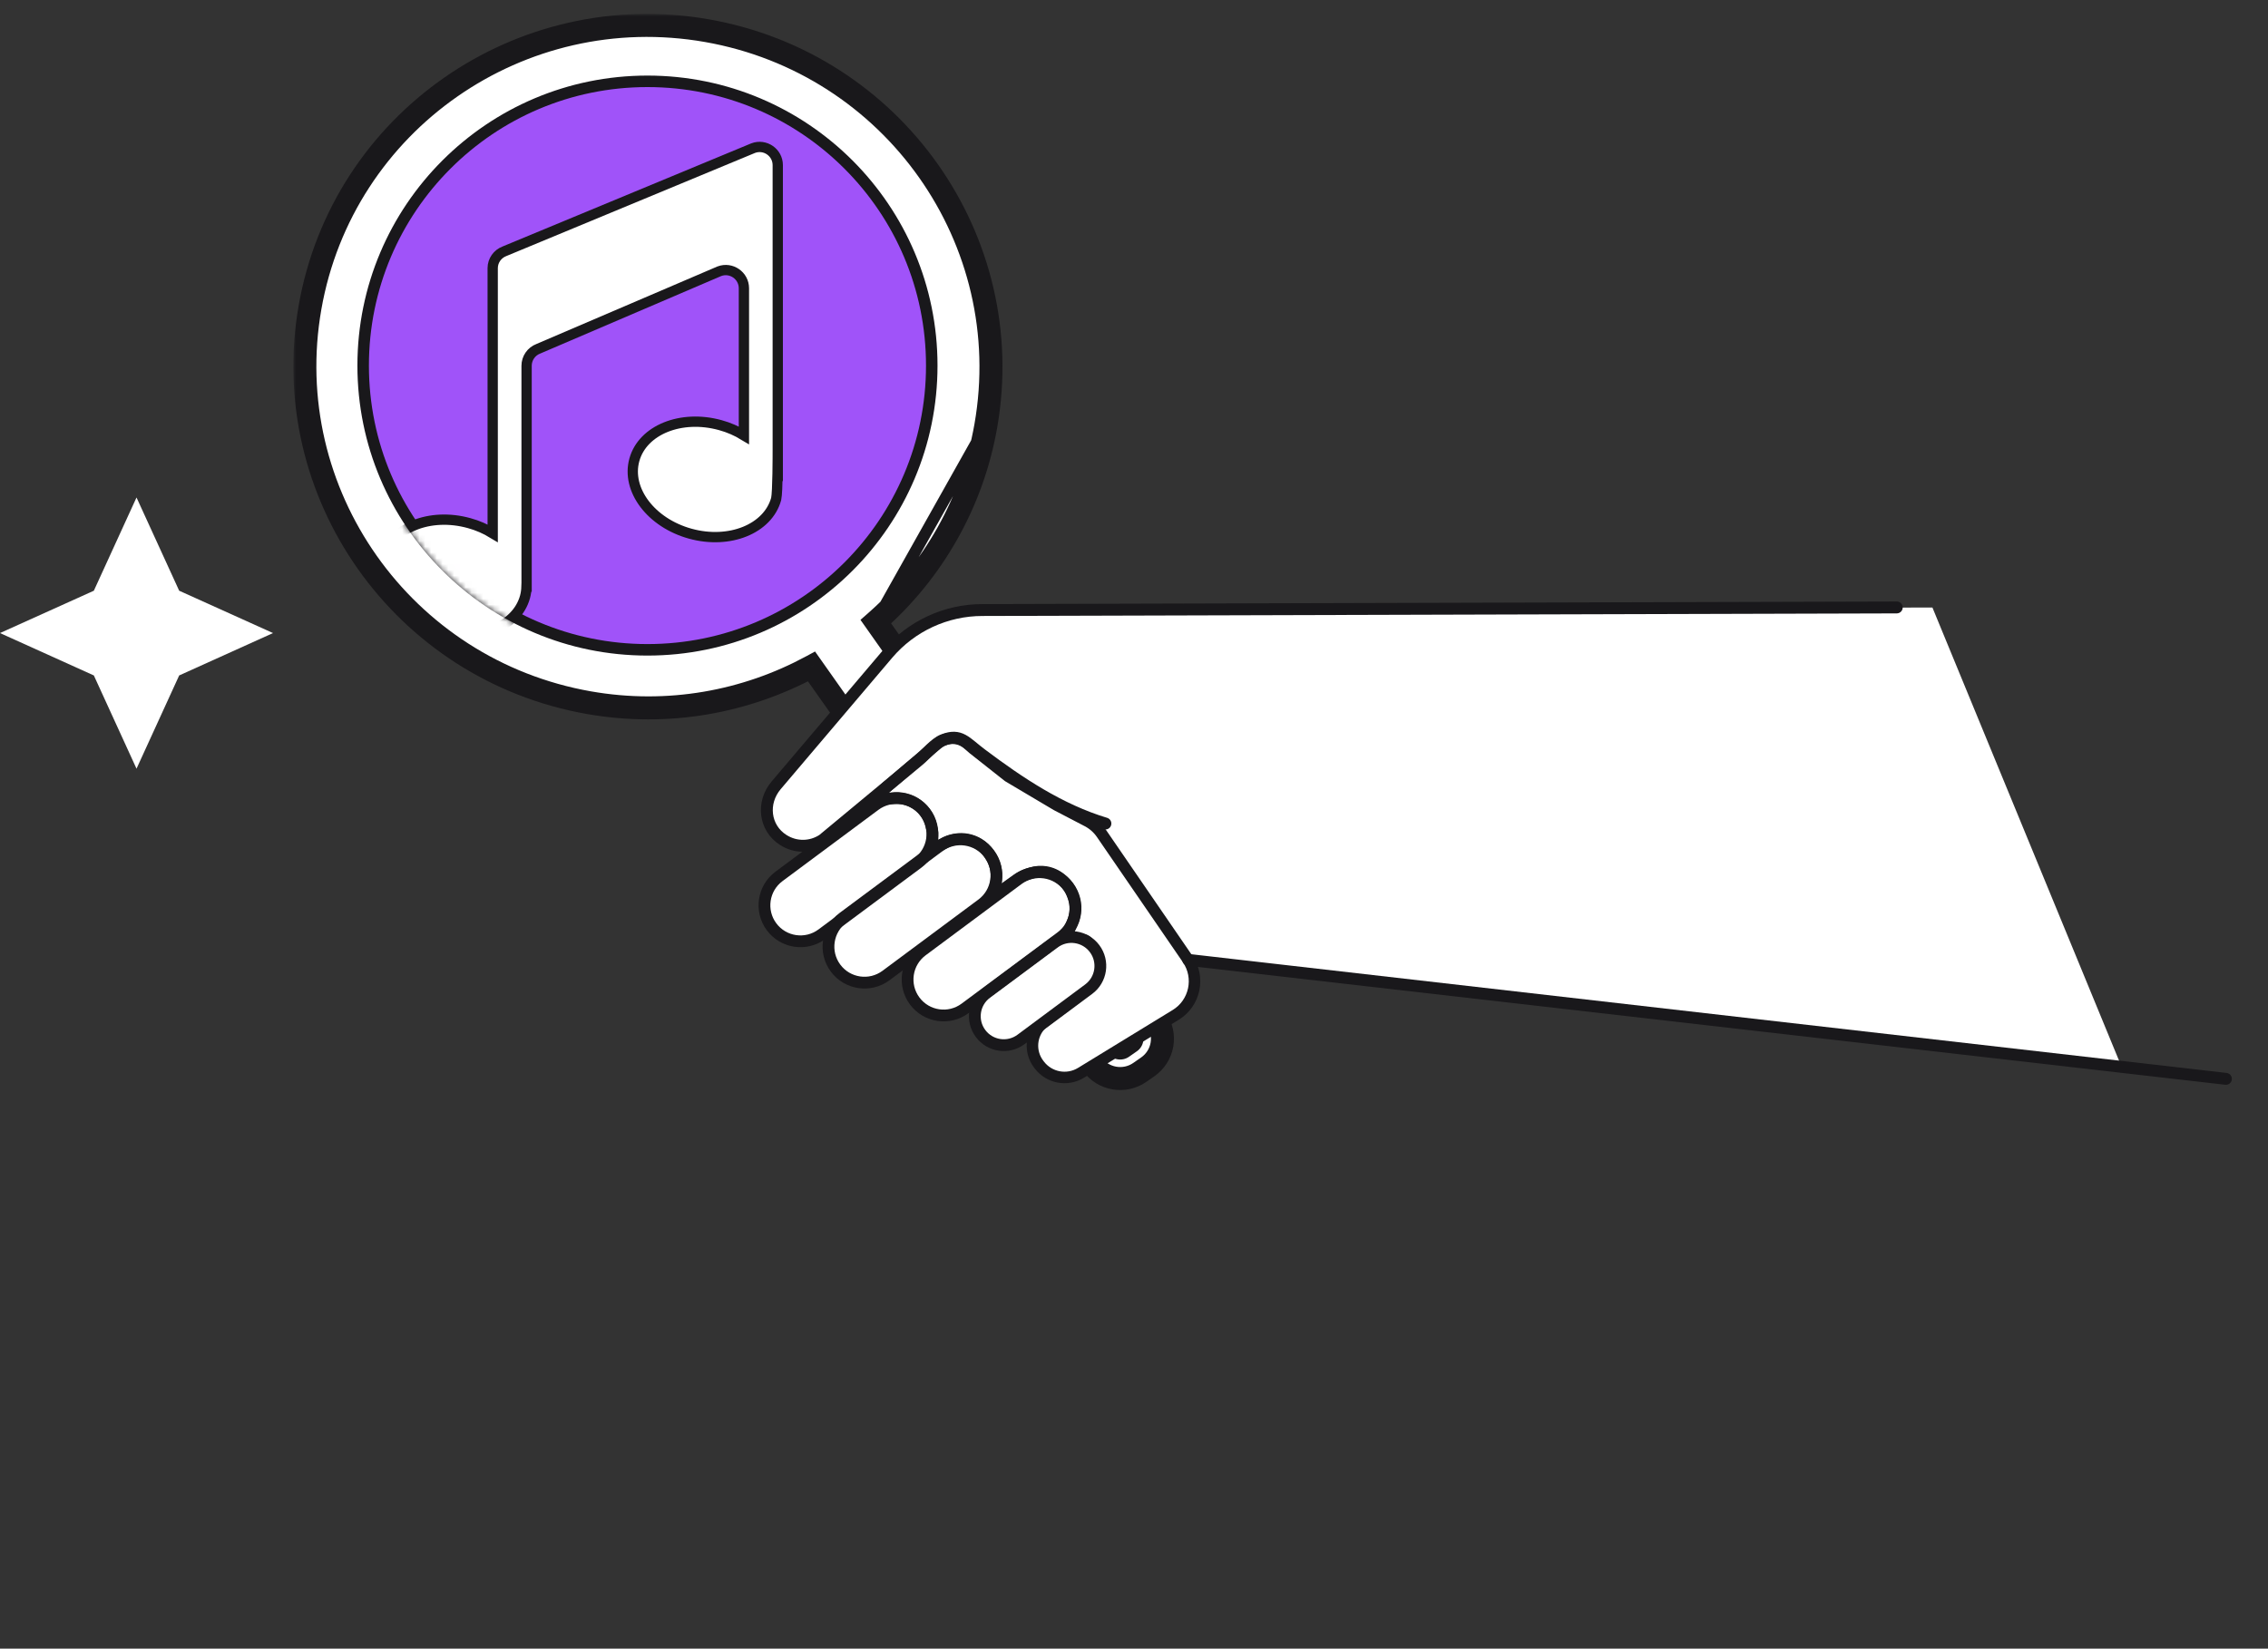 <svg width="392" height="285" viewBox="0 0 392 285" fill="none" xmlns="http://www.w3.org/2000/svg">
<rect x="0" y="0" width="392" height="285" fill="#333333" stroke="none"/>
<path d="M30.969 102.117L23.595 86L16.22 102.117L0 109.437L16.22 116.764L23.595 132.882L30.969 116.764L47.19 109.437L30.969 102.117Z" fill="white"/>
<path d="M196.334 178.61L145.584 106.684C156.463 98.394 163.809 86.337 166.166 72.901C171.391 43.15 151.367 14.77 121.442 9.515C91.518 4.26 63.022 24.119 57.798 53.87C52.573 83.621 72.597 112.001 102.522 117.256C116.6 119.728 130.323 116.59 141.494 109.535L192.244 181.461C192.772 182.21 193.811 182.392 194.564 181.868L195.929 180.916C196.108 180.792 196.26 180.633 196.378 180.45C196.495 180.266 196.575 180.062 196.612 179.848C196.65 179.633 196.645 179.414 196.597 179.201C196.549 178.989 196.46 178.788 196.334 178.61ZM62.724 54.735C67.473 27.688 93.377 9.635 120.582 14.413C147.788 19.19 165.99 44.988 161.241 72.036C156.491 99.084 130.587 117.136 103.382 112.358C76.176 107.581 57.974 81.783 62.724 54.735Z" fill="white"/>
<mask id="path-3-outside-1_70_10580" maskUnits="userSpaceOnUse" x="50.691" y="2.392" width="153" height="187" fill="black">
<rect fill="white" x="50.691" y="2.392" width="153" height="187"/>
<path fill-rule="evenodd" clip-rule="evenodd" d="M151.379 107.469L199.834 176.142C200.283 176.779 200.604 177.5 200.775 178.263C200.947 179.027 200.966 179.817 200.83 180.588C200.695 181.359 200.408 182.095 199.987 182.754C199.566 183.413 199.019 183.982 198.378 184.428L197.014 185.379C194.33 187.249 190.635 186.6 188.75 183.928L140.264 115.212C128.928 121.34 115.512 123.881 101.785 121.471C69.555 115.811 47.948 85.232 53.586 53.13C59.223 21.028 89.956 -0.36 122.185 5.3C154.415 10.96 176.022 41.539 170.385 73.641M151.379 107.469C161.352 98.696 168.078 86.782 170.385 73.641Z"/>
</mask>
<path fill-rule="evenodd" clip-rule="evenodd" d="M151.379 107.469L199.834 176.142C200.283 176.779 200.604 177.5 200.775 178.263C200.947 179.027 200.966 179.817 200.83 180.588C200.695 181.359 200.408 182.095 199.987 182.754C199.566 183.413 199.019 183.982 198.378 184.428L197.014 185.379C194.33 187.249 190.635 186.6 188.75 183.928L140.264 115.212C128.928 121.34 115.512 123.881 101.785 121.471C69.555 115.811 47.948 85.232 53.586 53.13C59.223 21.028 89.956 -0.36 122.185 5.3C154.415 10.96 176.022 41.539 170.385 73.641M151.379 107.469C161.352 98.696 168.078 86.782 170.385 73.641Z" fill="white"/>
<path d="M196.6 179.201L195.63 179.419L195.63 179.419L196.6 179.201ZM196.615 179.847L195.636 179.676L196.615 179.847ZM196.381 180.45L195.543 179.914L195.543 179.914L196.381 180.45ZM195.932 180.916L195.364 180.101L195.364 180.101L195.932 180.916ZM194.567 181.868L193.998 181.052L193.998 181.052L194.567 181.868ZM169.518 73.154L150.512 106.982L152.245 107.956L171.251 74.127L169.518 73.154ZM197.57 178.983C197.493 178.643 197.35 178.321 197.149 178.037L195.525 179.183C195.575 179.255 195.611 179.335 195.63 179.419L197.57 178.983ZM197.594 180.019C197.655 179.676 197.646 179.324 197.57 178.983L195.63 179.419C195.649 179.504 195.651 179.591 195.636 179.676L197.594 180.019ZM197.218 180.985C197.406 180.691 197.534 180.363 197.594 180.019L195.636 179.676C195.621 179.76 195.59 179.841 195.543 179.914L197.218 180.985ZM196.5 181.732C196.787 181.533 197.031 181.279 197.218 180.985L195.543 179.914C195.496 179.987 195.436 180.051 195.364 180.101L196.5 181.732ZM195.135 182.684L196.501 181.732L195.364 180.101L193.998 181.052L195.135 182.684ZM191.434 182.034C192.278 183.23 193.934 183.52 195.135 182.684L193.998 181.052C193.695 181.264 193.272 181.19 193.059 180.887L191.434 182.034ZM169.518 73.154L150.512 106.982L152.245 107.956L171.251 74.128L169.518 73.154ZM199.834 176.142L198.209 177.288L198.209 177.288L199.834 176.142ZM151.379 107.469L150.065 105.976L148.724 107.156L149.754 108.615L151.379 107.469ZM200.775 178.263L202.715 177.827L202.715 177.827L200.775 178.263ZM200.83 180.588L202.789 180.932L200.83 180.588ZM199.987 182.754L201.662 183.825L201.662 183.825L199.987 182.754ZM198.378 184.428L197.242 182.796L197.242 182.797L198.378 184.428ZM197.014 185.379L195.877 183.748L195.877 183.748L197.014 185.379ZM188.75 183.928L187.125 185.074L187.125 185.074L188.75 183.928ZM140.264 115.212L141.889 114.066L140.872 112.623L139.319 113.463L140.264 115.212ZM101.785 121.471L101.441 123.429L101.785 121.471ZM53.586 53.13L51.627 52.786L53.586 53.13ZM122.185 5.3L122.529 3.342L122.185 5.3ZM201.458 174.996L153.003 106.323L149.754 108.615L198.209 177.288L201.458 174.996ZM202.715 177.827C202.486 176.808 202.058 175.846 201.458 174.995L198.209 177.288C198.508 177.713 198.722 178.192 198.836 178.699L202.715 177.827ZM202.789 180.932C202.969 179.902 202.944 178.847 202.715 177.827L198.836 178.699C198.95 179.206 198.962 179.731 198.872 180.244L202.789 180.932ZM201.662 183.825C202.225 182.945 202.608 181.961 202.789 180.932L198.872 180.244C198.782 180.756 198.591 181.245 198.311 181.684L201.662 183.825ZM199.515 186.059C200.37 185.464 201.1 184.705 201.662 183.825L198.311 181.684C198.031 182.122 197.668 182.5 197.242 182.796L199.515 186.059ZM198.15 187.01L199.515 186.059L197.242 182.797L195.877 183.748L198.15 187.01ZM187.125 185.074C189.641 188.64 194.57 189.505 198.15 187.01L195.877 183.748C194.091 184.993 191.629 184.56 190.374 182.782L187.125 185.074ZM138.64 116.358L187.125 185.074L190.374 182.782L141.889 114.066L138.64 116.358ZM101.441 123.429C115.629 125.921 129.497 123.292 141.21 116.961L139.319 113.463C128.359 119.387 115.396 121.842 102.129 119.512L101.441 123.429ZM51.627 52.786C45.798 85.981 68.141 117.581 101.441 123.429L102.129 119.512C70.97 114.041 50.098 84.483 55.544 53.474L51.627 52.786ZM122.529 3.342C89.23 -2.506 57.457 19.591 51.627 52.786L55.544 53.474C60.989 22.464 90.683 1.787 121.842 7.259L122.529 3.342ZM172.343 73.984C178.172 40.79 155.829 9.19 122.529 3.342L121.842 7.259C153 12.73 173.872 42.287 168.426 73.297L172.343 73.984ZM152.692 108.962C163.003 99.892 169.958 87.573 172.343 73.985L168.426 73.297C166.199 85.99 159.702 97.5 150.065 105.976L152.692 108.962Z" fill="#19181B" mask="url(#path-3-outside-1_70_10580)"/>
<circle cx="111.907" cy="63.197" r="49.138" fill="#A053F9" stroke="#19181B" stroke-width="1.988"/>
<path d="M366.484 183.91L204.305 165.293C205.27 166.478 203.396 167.308 204.305 168.433C206.178 170.742 205.034 172.266 202.514 173.829L186.325 183.487C184.144 184.838 184.163 184.129 182.632 182.066L180.928 177.948L175.988 179.957C173.825 181.176 171.047 180.616 169.526 178.575C167.88 176.362 168.342 173.221 170.554 171.575L170.513 171.513L166.854 174.227C164.1 176.278 160.197 175.7 158.146 172.946C156.095 170.193 156.673 166.289 159.426 164.239L153.186 168.558C150.433 170.608 146.529 170.031 144.478 167.277C142.428 164.523 143.072 160.716 145.832 158.658L142.126 161.412C139.372 163.463 135.469 162.886 133.418 160.132C131.367 157.378 131.945 153.475 134.698 151.424L142.598 145.559C140.577 146.896 137.544 146.592 135.395 145.219C132.11 143.121 131.639 138.74 134.159 135.768L153.439 113.043C157.519 108.227 163.508 105.455 169.82 105.464L333.998 105.02" fill="white"/>
<path d="M179.636 184.108L179.532 183.972C177.9 181.835 178.134 178.814 180.075 176.954L186.324 172.267L188.63 170.262C189.251 169.722 189.664 168.983 189.8 168.172C189.849 167.873 189.861 167.57 189.833 167.269L189.709 165.907C189.632 165.059 189.275 164.26 188.694 163.637L187.915 162.803C187.715 162.589 187.437 162.463 187.143 162.454L184.518 162.377C184.062 162.364 183.926 161.749 184.335 161.545C184.427 161.499 184.5 161.422 184.541 161.327L185.351 159.46C185.975 158.019 186.013 156.392 185.456 154.924L185.337 154.612C184.96 153.617 184.332 152.737 183.515 152.056L183.355 151.922C182.603 151.295 181.695 150.884 180.728 150.731C179.924 150.604 179.103 150.66 178.323 150.894L177.75 151.066C177.033 151.281 176.356 151.613 175.747 152.048L170.702 155.651C171.523 154.921 172.036 153.906 172.135 152.812L172.207 152.019C172.336 150.6 171.983 149.179 171.205 147.986L170.984 147.648C170.518 146.933 169.9 146.329 169.174 145.879C167.963 145.13 166.519 144.85 165.115 145.095L165.058 145.104C164.376 145.223 163.72 145.459 163.119 145.803L162.108 146.381C162.062 146.407 162.022 146.44 161.988 146.48C161.713 146.801 161.187 146.606 161.187 146.184V143.997C161.187 143.908 161.178 143.82 161.159 143.733L160.959 142.8C160.565 140.962 159.345 139.409 157.652 138.592C156.711 138.138 155.668 137.933 154.625 137.998L154.021 138.036C153.97 138.039 153.919 138.046 153.869 138.057C152.901 138.268 152.242 137.1 152.924 136.38L153.234 136.053L157.211 132.644L162.012 128.582C162.497 128.171 163.071 127.881 163.689 127.734C164.97 127.429 166.319 127.766 167.306 128.637L168.146 129.378L174.253 134.206L182.632 139.177L187.939 141.942C188.93 142.458 189.779 143.209 190.411 144.13L205.266 165.775C207.475 168.995 206.534 173.41 203.202 175.448L186.842 185.455C184.45 186.919 181.338 186.337 179.636 184.108Z" fill="white" stroke="#19181B" stroke-width="1.988"/>
<path d="M327.835 105.008L325.142 105.016L248.822 105.232L169.81 105.456C163.505 105.454 157.516 108.226 153.428 113.035L134.148 135.76C131.628 138.732 132.093 143.121 135.385 145.211C137.533 146.584 140.198 146.511 142.219 145.174C147.749 140.582 153.287 135.996 158.81 131.411C159.987 130.44 161.575 128.484 163.007 127.928C166.013 126.76 166.833 128.293 169.676 130.423C176.221 135.337 183.158 139.976 191.058 142.363" stroke="#19181B" stroke-width="2.056" stroke-linecap="round" stroke-linejoin="round"/>
<path d="M142.068 161.492C139.307 163.544 135.406 162.971 133.355 160.211C131.305 157.452 131.881 153.552 134.643 151.499L151.22 139.181C153.981 137.129 157.882 137.702 159.933 140.462C161.983 143.221 161.406 147.121 158.645 149.174L142.068 161.492Z" stroke="#19181B" stroke-width="2.035" stroke-linecap="round" stroke-linejoin="round"/>
<path d="M153.133 168.64C150.371 170.692 146.47 170.119 144.42 167.359C142.369 164.6 142.946 160.7 145.707 158.648L162.284 146.329C165.046 144.277 168.946 144.851 170.997 147.61C173.047 150.369 172.471 154.27 169.709 156.322L153.133 168.64Z" stroke="#19181B" stroke-width="2.035" stroke-linecap="round" stroke-linejoin="round"/>
<path d="M169.48 178.66L169.474 178.651C167.828 176.437 168.29 173.307 170.504 171.661L182.205 162.967C184.419 161.321 187.549 161.783 189.195 163.997L189.201 164.005C190.846 166.22 190.385 169.35 188.17 170.995L176.47 179.69C174.255 181.336 171.126 180.874 169.48 178.66Z" fill="white" stroke="#19181B" stroke-width="2.035" stroke-linecap="round" stroke-linejoin="round"/>
<path d="M205.38 165.932L384.726 186.501" stroke="#19181B" stroke-width="2.056" stroke-linecap="round" stroke-linejoin="round"/>
<path d="M166.806 174.317C164.045 176.369 160.144 175.796 158.094 173.036C156.043 170.277 156.62 166.377 159.381 164.325L175.958 152.006C178.72 149.954 182.62 150.528 184.671 153.287C186.721 156.046 186.145 159.947 183.383 161.999L166.806 174.317Z" stroke="#19181B" stroke-width="2.035" stroke-linecap="round" stroke-linejoin="round"/>
<mask id="mask0_70_10580" style="mask-type:alpha" maskUnits="userSpaceOnUse" x="61" y="13" width="102" height="101">
<circle cx="111.909" cy="63.2" r="49.138" fill="#A053F9" stroke="black" stroke-width="1.988"/>
</mask>
<g mask="url(#mask0_70_10580)">
<path d="M85.158 46.357V92.187C83.94 91.449 82.571 90.836 81.068 90.427C74.303 88.56 67.653 91.245 66.231 96.428C64.799 101.611 69.129 107.327 75.894 109.194C82.66 111.061 89.31 108.376 90.741 103.193C90.901 102.607 90.981 102.011 90.999 101.415H91.017V63.231C91.017 61.924 91.826 60.751 93.053 60.288L124.329 46.891C126.382 46.117 128.578 47.638 128.578 49.833V75.251C127.36 74.513 125.991 73.9 124.489 73.491C117.723 71.624 111.073 74.308 109.642 79.492C108.211 84.675 112.54 90.391 119.306 92.258C126.071 94.125 132.721 91.44 134.153 86.257C134.428 85.039 134.428 78.689 134.428 77.585V83.163V28.55C134.428 26.354 132.232 24.834 130.179 25.607L87.203 43.432C85.976 43.895 85.158 45.05 85.158 46.357Z" fill="white" stroke="#19181B" stroke-width="1.778" stroke-miterlimit="10"/>
</g>
</svg>
